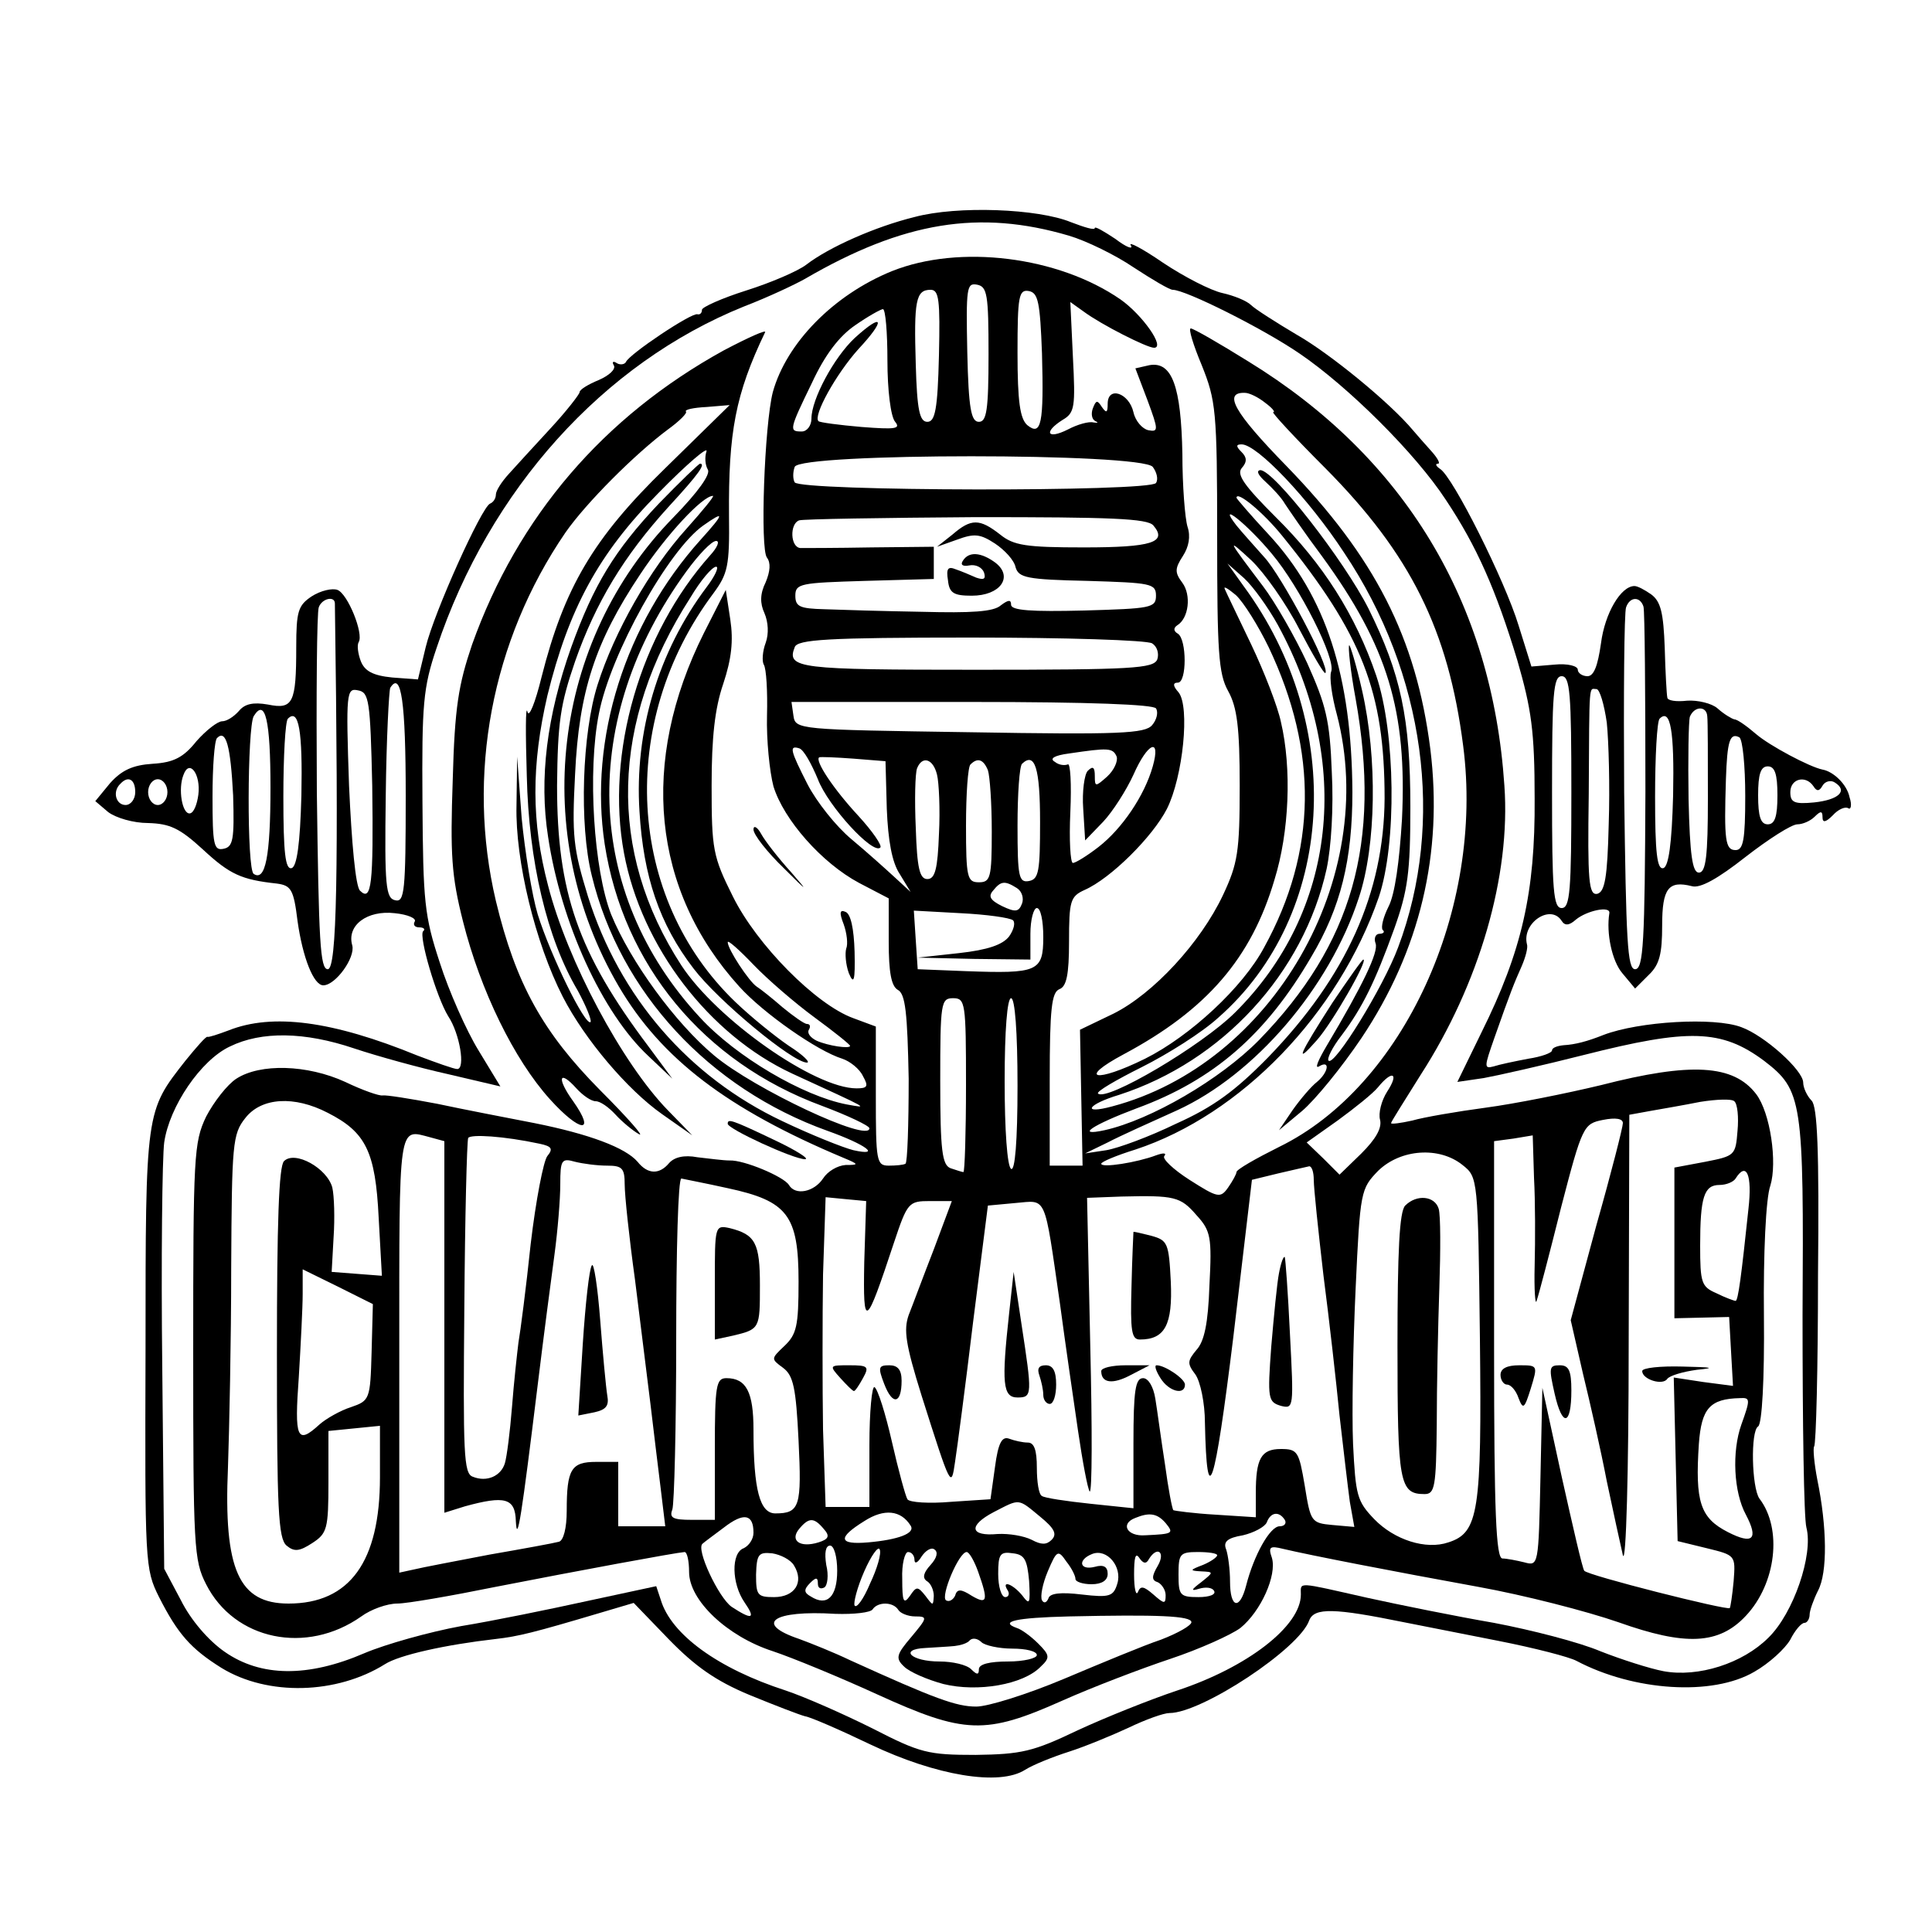 <?xml version="1.0" encoding="UTF-8"?>
<svg data-bbox="14.8 32.597 272.618 243.417" viewBox="0 0 300 300" height="400" width="400" xmlns="http://www.w3.org/2000/svg" data-type="shape">
    <g>
        <path d="M142 33.7c-6.1 1.5-13.3 4.7-16.8 7.4-1.3 1-5.5 2.8-9.3 4s-6.9 2.6-6.9 3c0 .5-.3.8-.7.7-.9-.3-10.6 6.2-11.1 7.4-.2.4-.9.5-1.4.2-.6-.4-.8-.2-.5.3.4.6-.7 1.6-2.3 2.3-1.7.7-3 1.5-3 1.9 0 .3-2 2.9-4.5 5.6-2.6 2.8-5.5 6-6.5 7.1-1.1 1.2-2 2.6-2 3.2s-.4 1.2-.9 1.4c-1.3.5-8.7 16.9-10 22.3l-1.2 5-4-.3c-3-.3-4.3-1-4.9-2.6-.4-1.1-.6-2.4-.3-2.9.8-1.3-1.7-7.5-3.3-8.1-.8-.3-2.6.1-4 1-2.1 1.4-2.4 2.3-2.4 7.9 0 8.7-.5 9.7-4.4 8.9-2.3-.4-3.6-.1-4.5 1-.8.9-1.9 1.6-2.6 1.6s-2.5 1.4-4 3.1c-2 2.5-3.5 3.3-6.8 3.5-3.1.2-4.8 1-6.6 3l-2.3 2.8 2 1.7c1.2.9 3.9 1.7 6.2 1.7 3.4.1 4.9.8 8.5 4.1 4.2 3.9 6 4.7 11.5 5.3 2.2.3 2.6.9 3.2 5.8.8 5.7 2.5 10 4 10 1.9 0 5-4.3 4.5-6.2-.9-3.1 2.3-5.5 6.6-5 2 .2 3.4.8 3.1 1.3s0 .9.7.9 1 .3.6.6c-.7.8 2.1 10.3 3.9 13.2 1.8 2.7 2.7 8.2 1.4 8.2-.5 0-3.3-1-6.2-2.1-13.2-5.4-22.5-6.6-29.3-3.9-1.6.6-3.1 1.1-3.3 1s-1.7 1.6-3.4 3.7c-6.2 7.9-6.2 7.6-6.2 44.8-.1 33.3-.1 34.1 2.1 38.5 2.9 5.7 4.9 8 9.7 11 7.2 4.4 17.9 4.1 25.4-.6 2.2-1.4 9.3-3 17.2-3.9 3.5-.4 5.9-1 16-4l5.4-1.6 5.5 5.7c4 4.1 7.2 6.4 12.5 8.6 3.9 1.6 7.8 3.1 8.6 3.3.8.1 5.4 2.1 10.2 4.4 10.1 4.8 20 6.5 24 3.9 1.3-.8 4.3-2 6.8-2.8s6.6-2.5 9.2-3.7c2.7-1.3 5.5-2.3 6.4-2.3 5 0 20.2-10 21.7-14.4.8-2 3.9-1.9 14.7.3 2.5.5 9.1 1.8 14.7 2.9s11 2.5 12.1 3.1c8.9 4.7 21.1 5.5 27.6 1.7 2.3-1.3 4.8-3.6 5.6-5 .7-1.4 1.7-2.6 2.2-2.6.4 0 .8-.6.8-1.3 0-.6.6-2.3 1.3-3.7 1.5-2.8 1.4-9.9-.1-17.2-.5-2.6-.7-4.9-.5-5.2.3-.3.6-12.2.6-26.5.2-19.6-.1-26.3-1-27.2-.7-.7-1.3-2-1.3-2.8 0-1.9-6-7.3-9.6-8.6-4.2-1.6-15.9-.9-21.4 1.2-2.5 1-4.4 1.5-6.2 1.6-1 .1-1.8.4-1.8.8s-1.7 1-3.7 1.3c-2.1.4-4.5.9-5.4 1.2-1.5.4-1.4 0 .1-4.3 2.6-7.4 3.1-8.6 4.3-11.3.6-1.4 1-2.9.8-3.4-.8-3.3 3.7-6.3 5.4-3.6.5.8 1.2.7 2.2-.2 1.7-1.4 5.4-2.2 5.2-1-.5 3.1.4 7.4 2 9.3l2 2.4 2.1-2.1c1.7-1.6 2.1-3.3 2.1-7.7 0-5.8 1-7 4.6-6.1 1.3.4 4.1-1.2 8.3-4.5 3.6-2.8 7.2-5.1 8.1-5.1.8 0 2-.5 2.7-1.2.9-.9 1.2-.9 1.2.1 0 .9.5.8 1.6-.3.8-.9 1.9-1.4 2.4-1.1.4.3.6-.5.2-1.7-.4-2-2.5-4-4.2-4.3-2-.4-8.2-3.7-10.3-5.5-1.4-1.2-2.9-2.3-3.4-2.3-.4-.1-1.6-.8-2.6-1.7-.9-.8-3.1-1.3-4.7-1.2-1.7.2-3.1 0-3.1-.5-.1-.4-.3-3.9-.4-7.7-.2-5.4-.6-7.2-2.1-8.3-1-.7-2.1-1.3-2.6-1.3-2.1 0-4.6 4.2-5.2 8.9-.5 3.5-1.1 5.1-2.1 5.1-.8 0-1.5-.5-1.5-1 0-.6-1.6-1-3.6-.8l-3.6.3-2-6.4c-2.1-6.9-10.2-23.1-12.2-24.3-.6-.4-.8-.8-.3-.8.4 0-.1-.9-1-1.9-1-1.1-2.3-2.6-2.9-3.3-3.6-4.3-12.9-11.9-18-14.8-3.2-1.9-6.5-4-7.1-4.6-.7-.7-2.7-1.5-4.5-1.9s-5.9-2.5-9.2-4.7c-3.2-2.2-5.5-3.4-5-2.7.4.7-.7.3-2.4-1-1.8-1.2-3.2-2-3.2-1.7 0 .4-1.6-.1-3.7-.9-5.1-2.1-17.6-2.6-24.3-.8m24 2.9c2.7.8 7.2 3 10 4.9 2.9 1.9 5.6 3.5 6.1 3.5 2 0 14 6 19.7 9.9 7.5 5.1 18 15.5 22.7 22.7 4.8 7.2 7.8 14 11.1 24.9 2.2 7.6 2.7 11 2.7 21.5.1 14.6-2 23.7-8.2 36.2l-3.8 7.8 4.1-.6c2.2-.4 9.3-2 15.6-3.6 16.2-4.1 21.3-4 27.9.9 6 4.6 6.2 6.1 6 39.6 0 16.6.2 31.4.6 32.9 1.1 4.2-2 13.3-5.9 17.1-4 4-10.9 6.2-16.3 5.2-2.1-.4-6.5-1.8-9.8-3.1-3.3-1.4-10.7-3.3-16.5-4.4-5.8-1-14.7-2.8-19.7-3.9-11.1-2.5-10.3-2.5-10.3-.5 0 4.9-8.3 11.3-19.2 14.9-4.2 1.4-11.2 4.2-15.5 6.2-6.9 3.3-8.7 3.7-15.8 3.8-7.4 0-8.6-.3-16-4.1-4.4-2.2-10.5-4.9-13.5-5.9-10.5-3.4-17.8-8.7-19.4-14.1l-.7-2.1-10.7 2.3c-5.9 1.3-14.7 3.1-19.6 3.9-4.9.9-11.7 2.8-15 4.2-8.8 3.8-16.1 3.7-21.7-.2-2.6-1.8-5.3-5-6.8-8l-2.6-4.9-.3-31.1c-.2-17 0-32.9.3-35.1.8-5.6 5.7-12.8 10.2-14.9 4.9-2.4 11.6-2.3 19.3.3 3.6 1.2 10.1 3 14.6 4l8.1 1.9-3.4-5.6c-1.9-3.1-4.6-9.2-6-13.6-2.4-7.3-2.6-9.4-2.7-25-.1-15.2.1-17.7 2.2-23.9 8.2-24.6 25.9-44.2 47.7-53 3.9-1.5 8.1-3.5 9.5-4.3 15.3-8.9 27.1-10.8 41-6.7M52 93.7c.6 42.1.3 56.8-1.1 56.8-1.2 0-1.4-4.3-1.7-27.5-.1-15.1 0-28 .3-28.7.5-1.4 2.5-1.8 2.5-.6m203.2.5c.2.7.3 13.7.3 28.8-.1 23.3-.3 27.5-1.6 27.5-1.2 0-1.4-4.3-1.7-27.5-.1-15.1 0-28 .3-28.7.6-1.7 2.2-1.7 2.7-.1M244 123c0 15.3-.2 18-1.5 18s-1.5-2.7-1.5-18 .2-18 1.5-18 1.5 2.7 1.5 18m-181 .6c0 14.8-.2 16.5-1.6 16.2-1.5-.3-1.7-2.1-1.5-16.3.1-8.7.5-16.3.7-16.7 1.7-2.7 2.4 2.2 2.4 16.8m-5.2-1.6c.2 15.3-.1 18.1-1.9 16.3-.7-.7-1.3-7.5-1.7-16.3-.5-14.5-.4-15.2 1.4-14.8 1.7.3 1.9 1.5 2.2 14.8m191.7-9.8c.3 2.9.5 10 .3 15.8-.2 8.3-.6 10.5-1.8 10.8-1.3.2-1.5-2-1.3-15.5.1-17.9 0-16.3 1.2-16.3.5 0 1.2 2.4 1.6 5.2M42 122.3c0 10.7-.8 14.6-2.6 13.4-1.1-.6-1-22.8 0-24.5 1.8-2.9 2.6.7 2.6 11.1m223.1-11.1c.1.7.1 6.5.1 12.8 0 8.9-.3 11.5-1.4 11.5-1 0-1.4-2.7-1.6-11.4-.1-6.3 0-12.1.2-12.8.7-1.7 2.6-1.7 2.7-.1M46.8 123.5c-.2 7.6-.7 11-1.5 11.3-1 .3-1.3-2.4-1.3-11.1 0-6.2.3-11.7.7-12.1 1.7-1.7 2.3 1.9 2.1 11.9m213 0c-.2 7.6-.7 11-1.5 11.3-1 .3-1.3-2.4-1.3-11.1 0-6.2.3-11.7.7-12.1 1.7-1.7 2.3 1.9 2.1 11.9m-223.6 0c.2 6.9 0 8-1.5 8.3s-1.7-.6-1.7-8.1c0-4.6.3-8.7.7-9.1 1.4-1.4 2.1 1.2 2.5 8.9m234.8.1c0 6.8-.3 8.4-1.5 8.4-1.6 0-1.8-1.5-1.5-11 .2-5.9.6-7.3 2.1-6.5.5.4.9 4.4.9 9.1m-240.2-.2c-.2 1.5-.7 2.8-1.3 2.9-1.2.2-1.9-3.8-1-6 .9-2.5 2.7-.1 2.3 3.1m245.2.1c0 3.3-.4 4.5-1.5 4.5s-1.5-1.2-1.5-4.5.4-4.5 1.5-4.5 1.5 1.2 1.5 4.5M21 123c0 1.1-.7 2-1.5 2-1.5 0-2.1-2.1-.8-3.3 1.2-1.3 2.3-.7 2.3 1.3m5 0c0 1.1-.7 2-1.5 2s-1.5-.9-1.5-2 .7-2 1.5-2 1.5.9 1.5 2m255.6-.9c.5.8.9.8 1.4-.1.4-.7 1.3-.9 1.9-.5 2.1 1.3.6 2.7-3.2 3.1-3.1.3-3.7 0-3.7-1.6 0-2.1 2.4-2.7 3.6-.9"/>
        <path d="M138.5 42.1c-9.1 3.7-16.4 11.2-18.5 18.8-1.3 5.1-2 24.4-.9 25.7.6.8.5 2.1-.2 3.8-.9 1.8-.9 3.3-.2 4.8.6 1.4.7 3.2.2 4.6-.5 1.3-.6 2.9-.3 3.4.4.6.6 4.2.5 7.9-.1 3.8.4 8.7 1 11 1.6 5.2 7.5 11.9 13.3 15l4.6 2.4v6.7c0 4.8.4 6.9 1.4 7.5 1.2.6 1.5 3.6 1.7 13.8 0 7.2-.2 13.1-.5 13.2-.3.2-1.5.3-2.6.3-1.9 0-2-.7-2-10.8v-10.8l-3.5-1.3c-5.8-2.1-15-11.4-18.7-18.9-3.1-6.2-3.3-7.3-3.3-17.2 0-7.5.5-12 1.8-15.8 1.3-3.9 1.6-6.7 1.1-10l-.7-4.6-3.4 6.7c-10 20-8.1 39.9 5.5 54.9 3.7 4.1 12.1 10 16 11.2 1.2.4 2.7 1.6 3.2 2.7.9 1.6.7 1.9-1 1.9-6.5 0-21.7-10.7-27.2-19.1-11.5-17.7-11-37.8 1.4-57.1 1.6-2.7 3.4-4.8 4-4.8.5 0-.2 1.5-1.5 3.2-7.5 10-11.2 22.4-10.4 34.8.6 10.1 3.1 17.5 8.4 24.4 3.8 5 15.4 14.6 17.6 14.6.6 0-.6-1.2-2.8-2.6-2.2-1.5-5.9-4.5-8.3-6.8-16.9-16.2-18.4-43.5-3.4-63.5 2.2-3 2.5-4.2 2.4-12-.1-13 1-18.9 5.6-28.5.3-.5-2.6.8-6.4 2.8-18.7 10.3-32 25.8-39.1 45.7-2.1 6.2-2.7 9.7-3 21-.4 11.6-.2 14.9 1.6 22 2.7 10.7 7.9 21.4 13.5 27.6 4.7 5.2 7.2 5.4 3.6.3-2.6-3.6-2.2-5 .5-2 1 1.1 2.3 2 3 2s2 .9 3.1 2.1c1 1.1 2.7 2.5 3.6 3 1 .6-1.7-2.5-6-6.8-8.9-9-13.1-16.5-16.2-29.4-4.6-19.5-.7-40.4 10.8-57.2 3.2-4.6 10.8-12.2 15.9-16 1.8-1.3 3.1-2.6 2.8-2.8-.2-.3 1.2-.6 3.2-.7l3.6-.3-10 9.8c-11.2 10.9-15.7 18.6-19.2 32.4-1 4.1-2 6.5-2.2 5.4-.3-1.1-.3 3.4-.1 10 .3 13.2 3.1 25.2 7.9 33.3 1.3 2.4 2.2 4.6 2 4.9-.8.7-6.2-10.3-8.2-16.7-.9-3-2-9.8-2.5-15l-.7-9.5-.1 7.6c-.2 8.5 2.9 21.3 7.2 29.7 3.4 6.6 10 14.4 15.4 18.2l4.7 3.3-3.8-3.9c-7.1-7.3-15.6-23.2-18.6-34.9-2.6-9.9-2.6-18.7-.1-29.5 3.3-13.4 7.9-22 17.2-31.4 4.4-4.5 7.8-7.4 7.5-6.5s-.2 2.1.2 2.8c.5.7-1.5 3.5-5.3 7.4-18.9 19.3-22.4 49.2-8.5 72.9 6.6 11.2 16.8 19 34.9 26.6 2.4 1 2.4 1.1.3 1.1-1.3.1-2.8 1-3.5 2.1-1.4 2.1-4.3 2.7-5.3 1-.8-1.3-7-3.9-9.2-3.8-1 0-3.2-.3-5-.5-2.1-.4-3.6 0-4.4.9-1.5 1.8-3.3 1.8-4.9-.2-1.9-2.2-7.5-4.3-16-6-4.1-.8-10.9-2.1-15.1-3-4.2-.8-8-1.4-8.5-1.3s-3.1-.8-5.8-2.1c-5.9-2.7-13.2-2.9-16.9-.5-1.4.9-3.5 3.6-4.7 5.9-1.9 4-2 6-2 36.5 0 30.3.1 32.4 2 36.1 4.4 8.7 15.6 11 24.1 5 1.5-1.1 4-2 5.6-2 1.5 0 8.4-1.2 15.3-2.6 12.8-2.5 27.9-5.3 29.3-5.4.4 0 .7 1.4.7 3.1 0 4.4 5.9 10 13 12.3 3 1 10.3 4 16.2 6.7 13.6 6.2 16.8 6.3 28.7 1 4.7-2.1 12.3-5 16.8-6.5s9.4-3.7 10.9-4.8c3.2-2.6 5.7-8.2 4.9-10.9-.6-1.7-.3-1.9 1.7-1.4 4.2 1 17.1 3.5 30.3 5.9 7.2 1.3 16.9 3.8 21.8 5.5 10.4 3.7 15.6 3.5 19.8-1 4.7-5 5.7-13.5 2.1-18.2-1.2-1.7-1.4-10.5-.2-11.2.6-.4 1-7.2.9-17.3-.1-9.5.3-18.2 1-20.1 1.1-3.6 0-11.3-2.2-14.2-3.5-4.6-10.1-5-24.1-1.4-5.4 1.3-13.4 2.9-17.9 3.5s-9.7 1.5-11.4 2c-1.8.4-3.3.6-3.3.4s2.1-3.5 4.6-7.5c9.1-14.1 14-30.9 13-44.9-1.9-28.5-15.5-51-39.8-65.9-4.5-2.8-8.5-5.1-8.9-5.1s.4 2.6 1.7 5.7c2.2 5.5 2.4 7 2.4 26.6 0 17.9.2 21.3 1.7 24 1.4 2.5 1.8 5.7 1.8 14.7 0 10.3-.3 12.1-2.6 17-3.5 7.4-10.8 15.3-17 18.4l-5.2 2.5.2 10.6.2 10.5H163v-13.4c0-11 .3-13.5 1.5-14 1.1-.4 1.5-2.2 1.5-7.4 0-6.3.2-7 2.4-8 4.1-1.8 10.6-8.3 12.8-12.6 2.5-5 3.6-15.9 1.8-18.1-.9-1-.9-1.5-.1-1.5 1.4 0 1.4-6.7 0-7.6-.7-.4-.7-.9-.1-1.3 1.8-1.1 2.2-4.7.8-6.6-1.2-1.6-1.2-2.2.1-4.2.9-1.4 1.2-3 .7-4.5-.4-1.3-.8-6.4-.8-11.3-.2-10.5-1.6-14.4-5.1-13.8l-2.2.5 1.9 5c1.7 4.6 1.7 4.9.1 4.6-.9-.2-2-1.4-2.3-2.8-.7-3-4-4.1-4-1.3 0 1.4-.2 1.5-.9.5-.7-1.1-.9-1.1-1.4.2-.3.8-.2 1.7.4 2 .5.2.4.3-.3.2-.7-.2-2.5.3-4 1.1-3.2 1.6-3.8.4-.8-1.5 1.9-1.1 2-2 1.6-9.8l-.4-8.5 2.1 1.5c2.7 2 9.8 5.6 10.9 5.6 1.8 0-1.8-5.1-5.2-7.5-9.7-6.7-25-8.6-35.5-4.4m15 12.9c0 8.7-.3 10.5-1.5 10.5s-1.6-2-1.8-10.8c-.2-10-.1-10.8 1.5-10.5s1.8 1.5 1.8 10.8m-7.7.2c-.2 8.4-.6 10.3-1.8 10.3s-1.6-1.8-1.8-8.9c-.3-9.9 0-11.6 2.3-11.6 1.3 0 1.5 1.5 1.3 10.2m16-.3c.3 10.9-.1 12.9-2.3 11.1-1.1-1-1.5-3.6-1.5-11.2 0-8.9.2-9.9 1.8-9.6 1.4.3 1.7 1.7 2 9.7m-24 1.1c0 4.5.5 8.7 1.2 9.5.9 1.1 0 1.2-5.2.8-3.5-.3-6.5-.7-6.7-.9-.9-.8 2.7-7.3 6.2-11.2 4.3-4.6 3.9-5.8-.6-1.7-3.2 3-6.7 9.5-6.7 12.5 0 1.1-.7 2-1.5 2-2 0-2-.2 1.6-7.6 2-4.3 4.2-7.2 6.7-8.9 2-1.4 4-2.5 4.3-2.5.4 0 .7 3.6.7 8m58.6 6.5c1.1.8 1.7 1.5 1.3 1.5-.3 0 3.3 3.9 8.1 8.7 13.2 13.3 19.1 25.1 21.4 43.1 3.3 25.4-9.3 52.9-28.6 62.3-3.6 1.8-6.6 3.5-6.6 3.9 0 .3-.6 1.4-1.3 2.4-1.2 1.7-1.6 1.6-6-1.2-2.5-1.6-4.3-3.3-3.9-3.7.4-.5-.2-.5-1.3-.1-2.9 1.1-8.5 2-8.5 1.3 0-.3 2.4-1.3 5.3-2.2 16.4-5.4 31.5-21 37.8-39.2 2.8-8.3 2.6-25.5-.4-34.4-3.2-9.4-8.3-17.4-15.6-24.6-4.9-4.9-6.1-6.6-5.3-7.6.9-1 .8-1.7 0-2.5-.9-.9-.9-1.2 0-1.2 2.4 0 10.4 8.4 15.9 16.8 12.6 18.8 15.7 41.9 8.4 61.3-2.3 6.2-9.9 18.5-10.8 17.6-.3-.3.6-2.1 2-3.9 3.3-4.4 5.2-8.3 8.2-16.6 2.1-5.9 2.5-8.7 2.5-18.9 0-13.8-1.5-20.7-6.5-30.8C208.7 87 197.8 73 195.7 73c-.7.1-.3.8.8 1.8s2.5 2.5 3 3.4c.6.9 3.1 4.6 5.8 8.2 10.2 14 13.2 24 12.4 40.8-.4 6.6-1.1 11.7-2.1 13.6-.8 1.6-1.2 3.2-.9 3.6.4.3.1.6-.5.6s-.9.7-.6 1.5c.5 1.3-2 6.5-7.6 15.9-1.3 2.2-1.9 3.6-1.2 3.2 1.8-1.1 1.5.9-.3 2.4-.9.7-2.6 2.7-3.8 4.4l-2.1 3.1 3.6-3c2-1.7 6.1-6.7 9.2-11.3 9.1-13.6 12.7-28.7 10.7-44.9-2.2-17.3-8.6-29.8-22.4-44-8.1-8.3-9.8-11.4-6.4-11.3.7 0 2.1.7 3.1 1.5m-17.4 10c.6.8.9 1.9.5 2.5-.9 1.4-55.2 1.3-56.1-.1-.3-.5-.3-1.6 0-2.4.8-2.2 53.8-2.2 55.6 0m-72.4 9.6c-5.7 6.3-11.2 16-13.8 24.2-2.4 7.5-2.9 21.7-.9 29.7 4.4 18.1 18.2 33 36.6 39.6 5.9 2.1 8.5 4 4 3-1.6-.4-6.6-2.4-11-4.5-14.6-6.9-25.3-19.3-30.2-34.9-2.3-7.5-2.5-9.4-2-19 .6-12.8 3.1-20.5 10.1-31 4.1-6.2 9.7-12.2 11.3-12.2.3 0-1.6 2.3-4.1 5.1m92.5 1.1C211.5 98.5 215 107.4 215 124c-.1 14.6-5.9 27.6-18.1 40.2-5.1 5.2-8.5 7.7-14.3 10.3-4.1 2-9 3.8-10.8 4.1l-3.3.5 3.5-1.7c1.9-1 6.8-3.2 10.8-5 12-5.5 23.6-18.9 28.2-33 2.7-8.1 2.9-21.7.5-32.2-.9-4-1.9-7.2-2-7-.2.2.2 4 1 8.3 4 22.4-.5 38.1-15 53-6 6.1-16.8 12.4-24 14-4.6 1-1.9-.8 5-3.4 12-4.4 20.1-11.5 27.1-23.5 4.6-7.7 6.4-15.1 6.4-25.6-.1-18-4.1-30.4-13-40-2.8-3-5-5.6-5-5.7 0-1.2 4.2 2.3 7.1 5.9m-90.3.6c-11.7 13-17.4 30.9-14.9 47.3 2.9 18.7 15.3 33.8 33.7 40.6 4 1.5 7.4 3.1 7.4 3.5 0 2.3-17.9-6.1-24.1-11.3-6.1-5.1-13-14.6-16-21.9-2.7-6.9-3.7-22.2-1.9-31.2 1.8-9.3 10.8-25.4 16.2-29.2 3.4-2.4 3.3-1.9-.4 2.2m70.3-2.2c2.2 2.6-.2 3.4-10.8 3.4-9 0-10.9-.3-13-2-3.2-2.5-4.5-2.5-7.4 0l-2.4 1.9 3.1-1.1c2.7-1 3.6-.9 5.9.6 1.5 1 3 2.6 3.2 3.7.5 1.6 1.7 1.9 11.2 2.1 9.8.3 10.6.4 10.6 2.3s-.8 2-11.2 2.3c-8.1.2-11.3 0-11.3-.9 0-.8-.4-.8-1.6.1-1.1 1-4.6 1.2-12.2 1-5.9-.1-12.7-.3-15.2-.4-3.8-.1-4.5-.4-4.5-2.1 0-1.9.8-2 10.8-2.3l10.7-.3v-5l-9.7.1c-5.4.1-10.4.1-11 .1-1.6-.1-1.7-3.8-.2-4.3.6-.2 13-.4 27.5-.5 20.8 0 26.6.2 27.5 1.3m18.4 4.4c4.3 5.1 10 16.4 9.2 18.3-.3.8.1 3.8.9 6.7 6.6 25.4-10 54.2-34.9 60.8-4.8 1.3-3.9-.3 1.1-1.8 16-5.2 28.6-18.8 32.2-35.1.7-3.3 1.1-9.5.8-15-.3-8.1-.9-10.4-3.8-16.9-1.9-4.1-5-9.5-6.9-12-5.6-7.4-5.7-7.6-1.8-4 2 1.9 5.4 6.7 7.4 10.6 2.1 4 3.9 7.1 4.1 6.9.8-.8-6.8-15.1-9.5-18-1.5-1.7-3.5-3.9-4.3-4.9-3.2-4.1 1.7-.2 5.5 4.4m-87.2.2C99.4 98.4 94 117 96.9 132.5c2.7 14.5 13.2 28.2 26.1 34.2 12.4 5.7 11.9 5.4 8.5 4.8-6.8-1.3-17.2-7.4-22.8-13.5-18-19.4-18.8-46.4-2.1-69.3 1.9-2.6 3.9-4.7 4.6-4.7.6 0 .2 1-.9 2.2M198.4 97c11.7 21.4 9.1 44.6-6.6 60.2-5.2 5.2-20 13.9-21.3 12.6-.3-.3 2.8-2.1 6.8-4.1s9.4-5.4 11.9-7.7c18.1-15.9 19.9-45.3 3.9-67l-2.5-3.5 2.6 2.3c1.4 1.3 3.7 4.5 5.2 7.2m-1.4 3.5c7.7 16.2 7.5 31.7-.7 46.6-3.3 6.2-11.5 13.8-18.5 17.3-7.7 3.8-10.6 3.2-3.3-.7 12.9-6.9 19.8-14.9 23.4-27.1 2.3-7.4 2.7-17.3 1-24.5-.5-2.4-2.6-7.8-4.6-12s-3.9-8.1-4.1-8.6c-.3-.6.5-.1 1.7.9 1.2 1.1 3.5 4.8 5.1 8.1m-18.1-.6c.8.5 1.1 1.6.8 2.5-.6 1.4-3.8 1.6-28.1 1.6-27.6 0-29.5-.2-28.2-3.5.4-1.2 5-1.5 27.3-1.5 14.7 0 27.4.4 28.2.9m.6 10.1c.4.6.1 1.8-.6 2.6-1.1 1.3-5 1.5-28.3 1.1-26.8-.4-27.1-.4-27.4-2.6l-.3-2.1h28c18.4 0 28.2.4 28.6 1M127 121c1.6 4.2 8.6 11.8 9.7 10.6.3-.3-1.2-2.5-3.4-4.9-3.9-4.2-6.8-8.6-6.1-9.1.2-.1 2.6 0 5.3.2l5 .4.2 7.4c.2 4.9.8 8.3 2 10.1l1.7 2.8-2.5-2.3c-1.3-1.2-4.3-3.9-6.7-5.9s-5.4-5.8-6.8-8.5c-2.7-5.3-2.9-6.1-1.3-5.6.7.2 1.9 2.4 2.9 4.8m46.4-3.5c.2.7-.4 2.1-1.5 3.1-1.8 1.6-1.9 1.6-1.9-.1 0-1.4-.3-1.6-1.1-.8-.5.5-.9 3.2-.7 5.9l.3 4.9 2.8-2.9c1.5-1.6 3.6-4.9 4.7-7.3 2.2-5 4.3-5.9 3-1.3s-4.8 9.7-8.4 12.5c-1.8 1.4-3.6 2.5-4 2.5s-.6-3.6-.4-7.9c.2-4.4 0-7.7-.4-7.4-.5.2-1.4.1-2-.4-.9-.5-.1-1 2.2-1.3 6.1-.9 6.8-.9 7.4.5m-27.9 2.8c.3 1.2.5 5.4.3 9.2-.2 5.4-.6 7-1.8 7s-1.6-1.7-1.8-7.9c-.2-4.4-.1-8.5.2-9.3.8-2 2.5-1.5 3.1 1m7.9-.7c.3.9.6 5.1.6 9.5 0 7.2-.2 7.9-2 7.9s-2-.7-2-8.8c0-4.9.3-9.2.7-9.5q1.65-1.65 2.7.9m8.1 8c0 7.7-.2 8.9-1.7 9.2-1.6.3-1.8-.6-1.8-8.6 0-4.9.3-9.2.7-9.6 2-1.9 2.8.7 2.8 9m-3.6 10.3c.8.5 1.1 1.6.8 2.4-.5 1.3-1 1.4-3.1.4-1.8-.9-2.2-1.5-1.4-2.4 1.2-1.5 1.8-1.6 3.7-.4m-.6 5c.4.4.1 1.5-.6 2.5-1 1.3-3.3 2.1-7.8 2.6l-6.4.7 8.8.2 8.7.1v-4c0-2.2.5-4 1-4 .6 0 1 2 1 4.5 0 5.4-.9 5.7-12 5.3l-7.5-.3-.3-4.5-.3-4.6 7.3.4c4 .2 7.6.7 8.1 1.1M126.5 158c3 2.2 5.5 4.2 5.5 4.4 0 .5-3.4 0-5.2-.8-1-.5-1.5-1.2-1.2-1.7s.2-.9-.3-.9c-.4 0-2.1-1.2-3.8-2.6-1.6-1.4-3.5-2.9-4-3.2-1.2-.8-4.5-5.8-4.5-6.9 0-.4 1.8 1.2 4 3.5s6.5 6 9.5 8.2m23.5 10.5c0 7.4-.2 13.5-.4 13.5s-1.1-.3-2-.6c-1.3-.5-1.6-2.7-1.6-13.5 0-12.2.1-12.9 2-12.9s2 .7 2 13.5m8 .1c0 8.7-.4 13.3-1 12.9s-1-6-1-13.6c0-7.9.4-12.9 1-12.9s1 5.2 1 13.6m57.4.9c-.9 1.4-1.4 3.4-1.1 4.4.3 1.3-.7 3-2.9 5.2l-3.4 3.3-2.5-2.5-2.6-2.5 4.8-3.4c2.6-1.9 5.5-4.2 6.3-5.2 2.2-2.7 3.3-2.2 1.4.7m54.4 6.1c-.3 3.8-.4 3.9-5 4.8l-4.8.9v23.4l4.3-.1 4.2-.1.3 5.4.3 5.3-4.6-.6-4.6-.7.3 12.7.3 12.7 4.5 1.1c4.5 1.1 4.5 1.1 4.2 5.1-.2 2.2-.5 4.1-.6 4.2-.4.4-22.2-5.1-22.6-5.8-.3-.4-1.8-7-3.5-14.6l-3-13.8-.3 13.9c-.3 13.7-.3 13.8-2.5 13.2-1.2-.3-2.8-.6-3.4-.6-1 0-1.3-7.2-1.3-32.4v-32.4l3-.4 3-.5.2 6.6c.2 3.6.2 9.7.1 13.6-.1 3.8.1 6.3.3 5.5.3-.8 2-7.3 3.8-14.5 3.3-12.7 3.5-13 6.5-13.6 2-.4 3.1-.2 3.1.5 0 .6-1.8 7.7-4.1 15.8l-4 14.8 1.9 8.3c1.1 4.5 2.8 12 3.7 16.7 1 4.7 2.1 9.8 2.5 11.5.5 1.6.9-13.1.9-32.7l.1-35.7 3.3-.6c1.7-.3 5.2-.9 7.7-1.4 2.5-.4 4.9-.5 5.3-.1.5.4.7 2.5.5 4.6m-218.9-2.8c5.9 3 7.4 6 7.9 16.3l.5 9-3.9-.3-3.9-.3.3-5.4c.2-2.9.1-6.4-.2-7.7-.8-3-5.8-5.8-7.5-4.1-.8.8-1.1 9.5-1.1 29.8 0 24.2.2 28.8 1.5 29.9 1.2 1 2 .9 4-.4 2.3-1.5 2.5-2.2 2.5-9.5v-7.9l4-.4 4-.4v8c0 13.1-4.7 19.6-14.2 19.6-7.7 0-10.1-5.2-9.4-21.2.2-5.7.5-19.6.5-30.9.1-19.3.2-20.8 2.2-23.3 2.5-3.2 7.6-3.5 12.8-.8m15.9 3.8 2.2.6v57.7l3.2-1c6.2-1.7 7.8-1.3 7.9 2.3.2 3.8.9-.8 3.4-21.2.9-7.4 2.1-16.5 2.6-20.2s.9-8.6.9-10.9c0-3.8.2-4.1 2.3-3.5 1.2.3 3.4.6 5 .6 2.3 0 2.7.4 2.7 2.9 0 1.7.7 8.3 1.6 14.8.8 6.5 1.9 15.2 2.4 19.3s1.2 10.1 1.6 13.2l.7 5.8H96v-10h-3.4c-3.9 0-4.6 1.1-4.6 7.6 0 2.7-.5 4.6-1.2 4.8s-5.6 1.1-10.8 2c-5.2 1-10.5 2-11.7 2.3l-2.3.5v-34.1c0-36.2-.2-34.8 4.8-33.5m17 1c1.9.4 2.1.8 1.2 1.9-.6.7-1.8 6.9-2.6 13.7-.7 6.7-1.6 13.6-1.9 15.3-.2 1.6-.7 6.1-1 10-.3 3.8-.8 7.7-1.1 8.7-.6 2-2.8 3-5 2.1-1.4-.5-1.5-3.6-1.3-26.2.1-14.1.4-25.9.6-26.4.4-.6 5.5-.3 11.1.9m143.3 3.3c2.4 1.9 2.4 2 2.7 27 .3 26.9-.2 30.1-4.9 31.6-3.5 1.2-8.4-.4-11.5-3.6-2.7-2.8-2.9-3.7-3.3-11.7-.2-4.7 0-15.6.4-24.1.7-15.2.8-15.5 3.5-18.3 3.5-3.4 9.5-3.8 13.1-.9m-23.1 2.3c0 1.3.7 7.9 1.5 14.8.9 6.9 2 16.7 2.5 21.8.6 5.2 1.3 11.2 1.6 13.4l.7 3.9-3.4-.3c-3.3-.3-3.4-.5-4.3-6.1-.9-5.3-1.1-5.7-3.7-5.7-3.1 0-3.9 1.5-3.9 6.9v3.7l-6.2-.4c-3.5-.2-6.4-.6-6.6-.7-.2-.2-.8-3.4-1.3-7.1-.6-3.8-1.2-8.4-1.5-10.2-.3-1.9-1.1-3.2-1.9-3.2-1.2 0-1.5 1.9-1.5 10.1v10.1l-6.7-.7c-3.8-.4-7.1-.9-7.5-1.2-.5-.2-.8-2.2-.8-4.4 0-2.7-.4-3.9-1.4-3.9-.8 0-2.1-.3-2.9-.6-1.1-.4-1.7.6-2.2 4.4l-.7 5-6.1.4c-3.4.3-6.5.1-6.8-.4s-1.4-4.5-2.4-8.9-2.2-8.2-2.7-8.5c-.4-.3-.8 3.8-.8 9v9.6h-6.8l-.4-12c-.1-6.6-.1-17.4 0-24.1l.4-12 3.1.3 3.2.3-.3 9.5c-.2 10.6.2 10.3 4.6-3 2.1-6.3 2.3-6.5 5.6-6.5h3.4L145 194c-1.6 4.1-3.3 8.7-3.9 10.2-.8 2.3-.5 4.5 2 12.5 4.6 14.5 4.6 14.4 5.2 10.3.3-1.9 1.6-11.7 2.8-21.7l2.3-18.1 4.3-.4c4.9-.4 4.4-1.6 6.9 15.7.8 6 2.1 14.9 2.8 19.7s1.5 9 1.8 9.4c.4.3.4-9.8.1-22.5l-.5-23.1 5.3-.2c8.3-.2 9.2 0 11.7 2.9 2.2 2.4 2.4 3.4 2 10.9-.2 5.9-.8 8.7-2 10-1.4 1.7-1.5 2.1-.2 3.8.8 1.1 1.5 4.5 1.5 7.5.3 14.1 1.5 10.4 4.4-13.2l2.9-24.5 4.1-1c2.2-.5 4.3-1 4.8-1.1.4 0 .7.9.7 2.1m67.5 4.5c-1.1 10.4-1.6 14.3-2 14.3-.2 0-1.6-.5-3-1.2-2.3-1-2.5-1.6-2.5-7.4 0-7.5.6-9.4 3-9.4 1.1 0 2.2-.5 2.5-1 1.7-2.7 2.6-.6 2 4.7M113 184.5c9.3 2 11 4.2 11 14.5 0 6.9-.3 8.2-2.2 10-2.1 2-2.1 2-.2 3.4 1.6 1.2 2 3.1 2.4 11.3.5 10.2.2 11.3-3.6 11.3-2.4 0-3.4-3.6-3.4-13 0-5.8-1.1-8-4.2-8-1.6 0-1.8 1.1-1.8 11v11h-3.6c-2.9 0-3.5-.3-3-1.6.3-.9.6-12.8.6-26.5s.3-24.9.8-24.9c.4.1 3.6.7 7.2 1.5M57.7 210c-.2 7.3-.3 7.5-3.2 8.5-1.6.5-3.9 1.8-4.9 2.7-3.5 3.2-3.9 2.2-3.2-7.4.3-5 .6-10.8.6-12.9v-3.8l5.5 2.7 5.4 2.7zm212.7 11.2c-1.5 4.2-1.2 10.5.7 14 2 3.8 1.1 4.7-2.8 2.7-4.3-2.2-5.1-4.7-4.5-13.7.4-5.5 1.7-7 6.4-7.1 1.6-.1 1.6.2.2 4.1m-108.9 14.3c2.2 1.8 2.7 2.7 1.8 3.6-.8.8-1.6.8-3.1 0-1.2-.6-3.5-1-5.3-.9-4.3.4-4.6-1.3-.6-3.4 4.1-2.1 3.7-2.2 7.2.7m-20.1 1.4c.8 1.2-2 2.2-6.6 2.6q-6.9.6-.6-3.3c3.1-2 5.7-1.7 7.2.7M117 238c0 1-.7 2-1.5 2.4-2 .7-1.9 5.5.1 8.4 1.8 2.6 1.2 2.8-2 .7-2-1.4-5.6-9-4.5-9.8.2-.2 1.7-1.3 3.3-2.5 3.1-2.4 4.6-2.1 4.6.8m64-1.5c1.3 1.6 1.2 1.7-3.2 1.9-2.8.2-3.9-1.8-1.5-2.7 2.2-.9 3.4-.7 4.7.8m18.5-.5c.3.5 0 1-.8 1-1.5 0-4 4.5-5.2 9.2-1 3.9-2.5 3.5-2.5-.6 0-1.9-.3-4.1-.6-5-.5-1.2.2-1.8 2.6-2.2 1.7-.4 3.4-1.3 3.7-2 .6-1.6 1.9-1.8 2.8-.4m-71.6 1.4c1 1.1.8 1.6-.8 2.1-2.9.9-4.5-.3-3-2.1s2.3-1.8 3.8 0m2.1 6.5c0 4.1-1.6 5.6-4.1 4-1.1-.6-1.1-1.1-.1-2.1.9-.9 1.2-.9 1.2.1 0 .7.4.9 1 .6.5-.3.7-1.9.3-3.5-.3-1.9-.1-3 .6-3 .6 0 1.1 1.7 1.1 3.9m5.1 2c-1 2.4-2.1 3.9-2.4 3.4-.2-.4.4-2.8 1.5-5.3s2.2-4 2.4-3.4c.3.6-.4 3-1.5 5.3m9.4-2.9c-1.1 1.2-1.3 2-.6 2.5.6.3 1.1 1.4 1.1 2.3-.1 1.6-.1 1.6-1.3 0-1.2-1.5-1.4-1.5-2.4 0-1 1.4-1.2.9-1.2-2.6-.1-2.3.4-4.2.9-4.2.6 0 1 .6 1 1.2 0 .7.5.5 1.1-.5.6-.9 1.5-1.5 2-1.1.6.4.4 1.3-.6 2.4m-21.2.1c1.6 2.6.1 4.9-3.1 4.9-2.6 0-2.8-.3-2.8-3.5.1-3.2.4-3.5 2.5-3.3 1.3.2 2.9 1 3.4 1.9m28.6 1c1.6 4.5 1.4 5.1-1 3.7-1.7-1.1-2.3-1.1-2.6 0-.3.6-.9 1-1.4.7-.9-.6 2-7.5 3.2-7.5.4 0 1.2 1.4 1.8 3.1m7.9 1.4c.2 3.6.1 3.8-1.1 2.2-1.5-1.8-3.3-2.4-2.2-.7.3.5.1 1-.4 1-.6 0-1.1-1.6-1.1-3.6 0-3.1.3-3.5 2.3-3.2 1.8.2 2.2 1 2.5 4.3m7.2-.3c0 .4 1.1.8 2.5.8 1.6 0 2.5-.6 2.5-1.6 0-1.1-.6-1.5-2-1.1-2.4.6-2.7-1.1-.4-2s4.7 2 3.9 4.6c-.6 2-1.2 2.2-5.5 1.7-3.3-.4-5-.2-5.2.6-.3.7-.7.8-1 .3-.3-.6.1-2.6.9-4.5 1.4-3.3 1.6-3.4 2.9-1.5.8 1 1.4 2.2 1.4 2.7m11.4-3.1c1.3-2.1 2.6-1.1 1.4 1-1 1.7-1 2.3 0 2.6.6.3 1.2 1.2 1.2 2 0 1.4-.2 1.4-1.9-.1-1.5-1.3-2-1.4-2.4-.4-.3.7-.6-.5-.6-2.7 0-2.6.2-3.5.8-2.6s1.1 1 1.5.2m10.6-.6c0 .3-1 1-2.2 1.5-2.1.8-2.1.9-.3 1 2 .1 2 .1 0 1.7-1.6 1.2-1.6 1.4-.3 1 1-.3 2-.2 2.3.3.4.6-.7 1-2.4 1-2.9 0-3.1-.3-3.1-3.5s.2-3.5 3-3.5c1.7 0 3 .2 3 .5m-49.5 8.5c.3.5 1.5 1 2.6 1 2 0 1.9.2-.6 3.2-2.3 2.7-2.5 3.3-1.1 4.6.8.8 3.5 2 6.1 2.7 5.3 1.3 12.4.1 15.1-2.7 1.5-1.4 1.4-1.8-.4-3.6-1.1-1.1-2.6-2.2-3.3-2.4-2.8-1-.2-1.6 8.1-1.8 13.7-.3 19-.1 19 .9 0 .5-2.1 1.7-4.7 2.7-2.7.9-9.4 3.7-15.1 6.1s-11.8 4.3-13.6 4.3c-3.1 0-6.4-1.2-19.6-7.2-2.5-1.2-6-2.6-7.9-3.3-7.1-2.4-4.1-4.5 5.6-3.9 2.9.1 5.5-.2 5.8-.7.8-1.2 3.2-1.2 4 .1m17.7 6c2.1 0 3.8.4 3.8 1 0 .5-2 1-4.5 1-2.8 0-4.5.4-4.5 1.2 0 .9-.3.9-1.2 0-.7-.7-2.9-1.2-4.9-1.2-4.4 0-6.4-1.9-2.2-2.1 1.5-.1 3.5-.2 4.5-.3.9-.1 2-.4 2.4-.9.4-.4 1.2-.3 1.8.3.5.5 2.7 1 4.8 1"/>
        <path d="M206.9 155.7c-5.2 8.1-6 9.9-2.4 5.8 2.4-2.7 8-12.5 7.2-12.5-.2 0-2.3 3-4.8 6.7"/>
        <path d="M149.5 87.1c-.4.6 0 .9 1 .7s2 .3 2.3 1.1c.3 1 0 1.2-1.2.8-.9-.4-2.3-1-3.2-1.3-1.2-.5-1.5-.1-1.2 1.7.2 2 .9 2.4 3.7 2.4 4.4 0 6.5-2.9 3.7-5.1-2.3-1.7-4.2-1.8-5.1-.3"/>
        <path d="M233 213.5c0 .8.5 1.5 1 1.5.6 0 1.4.9 1.8 2.1.7 1.8.9 1.7 1.9-1.5 1.1-3.6 1.1-3.6-1.8-3.6-1.9 0-2.9.5-2.9 1.5"/>
        <path d="M241.4 216.4c1.2 5.3 2.6 5 2.6-.5 0-3.1-.4-3.9-1.8-3.9-1.7 0-1.7.4-.8 4.4"/>
        <path d="M255 212.9c0 1.3 3.2 2.3 3.9 1.2.4-.5 2.4-1.1 4.6-1.4 3-.3 2.4-.4-2.2-.5-3.5-.1-6.3.2-6.3.7"/>
        <path d="M91.9 196.5c-.4.5-1 6-1.4 12.1l-.7 11.2 2.5-.5c1.8-.4 2.3-1 2-2.6-.2-1.2-.7-6.5-1.1-11.7s-1-9.1-1.3-8.5"/>
        <path d="M218.2 187.2c-.9.9-1.2 7.1-1.2 21.8 0 21.3.3 23 4.2 23 1.6 0 1.8-1.1 1.9-10.8 0-5.9.2-15.4.4-21.2s.2-11.3-.1-12.3c-.6-2-3.4-2.3-5.2-.5"/>
        <path d="M176 191.3c0 .1-.2 3.9-.3 8.4-.2 7 0 8.3 1.3 8.3 3.9 0 5.1-2.3 4.8-9-.3-6-.5-6.4-3-7.1-1.6-.4-2.8-.7-2.8-.6"/>
        <path d="M198.6 197.7c-.3 1.5-.8 6.7-1.2 11.4-.6 8.1-.5 8.6 1.5 9.2 2 .5 2 .3 1.4-11.2-.3-6.4-.7-11.7-.8-11.9-.2-.2-.6.9-.9 2.5"/>
        <path d="M156.7 203.9c-1.2 10.9-1 13.1 1.3 13.1s2.3-.4.6-11.5l-1.2-8z"/>
        <path d="M130.5 214c1 1.1 1.9 2 2.1 2s.8-.9 1.4-2c1-1.8.8-2-2.1-2-3.1 0-3.2 0-1.4 2"/>
        <path d="M137.3 214.9c1.3 3.4 2.7 3.1 2.7-.5 0-1.7-.6-2.4-1.9-2.4-1.7 0-1.8.3-.8 2.9"/>
        <path d="M161.4 213.6c.3.9.6 2.2.6 3s.5 1.4 1 1.4c.6 0 1-1.4 1-3 0-2.1-.5-3-1.6-3s-1.4.5-1 1.6"/>
        <path d="M171 212.9c0 1.9 1.8 2.1 4.6.6l2.9-1.5h-3.7c-2.1 0-3.8.4-3.8.9"/>
        <path d="M180.2 214c1.3 2.1 3.8 2.7 3.8 1 0-.9-3.1-3-4.4-3-.4 0-.1.9.6 2"/>
        <path d="M111 199.1v8.9l2.8-.6c4.2-1 4.2-1.1 4.2-7.8 0-6.6-.7-7.9-4.7-8.9-2.3-.5-2.3-.3-2.3 8.4"/>
        <path d="M102.3 78.2c-6.9 7.3-10.1 12.6-13.6 22.3-3.8 10.7-5 20.4-3.6 29.4 2 13.4 8.4 27.4 15.6 34.1l3.7 3.5-3.7-5c-11-14.6-14.2-24-14.2-40.5.1-9.9.5-12.6 2.8-19.3 3.2-9.1 7.5-16.3 14.6-24.1 4.7-5.1 5.7-6.6 4.8-6.6-.2 0-3.1 2.8-6.4 6.2"/>
        <path d="M117 128.8c0 .8 2.1 3.5 4.8 6.1 3.6 3.6 3.8 3.7 1.1.6-2-2.2-4.1-4.9-4.7-6s-1.2-1.4-1.2-.7"/>
        <path d="M131 143.5c.5 1.4.7 3.1.4 3.8-.2.7-.1 2.4.4 3.8.8 1.9 1 1.2.9-3.3-.1-3.6-.6-5.9-1.4-6.2-.9-.4-1 .1-.3 1.9"/>
        <path d="M113 174.5c0 .8 10.2 5.5 12 5.5.8 0-1.4-1.4-4.8-3-6.7-3.2-7.2-3.3-7.2-2.5"/>
    </g>
</svg>
